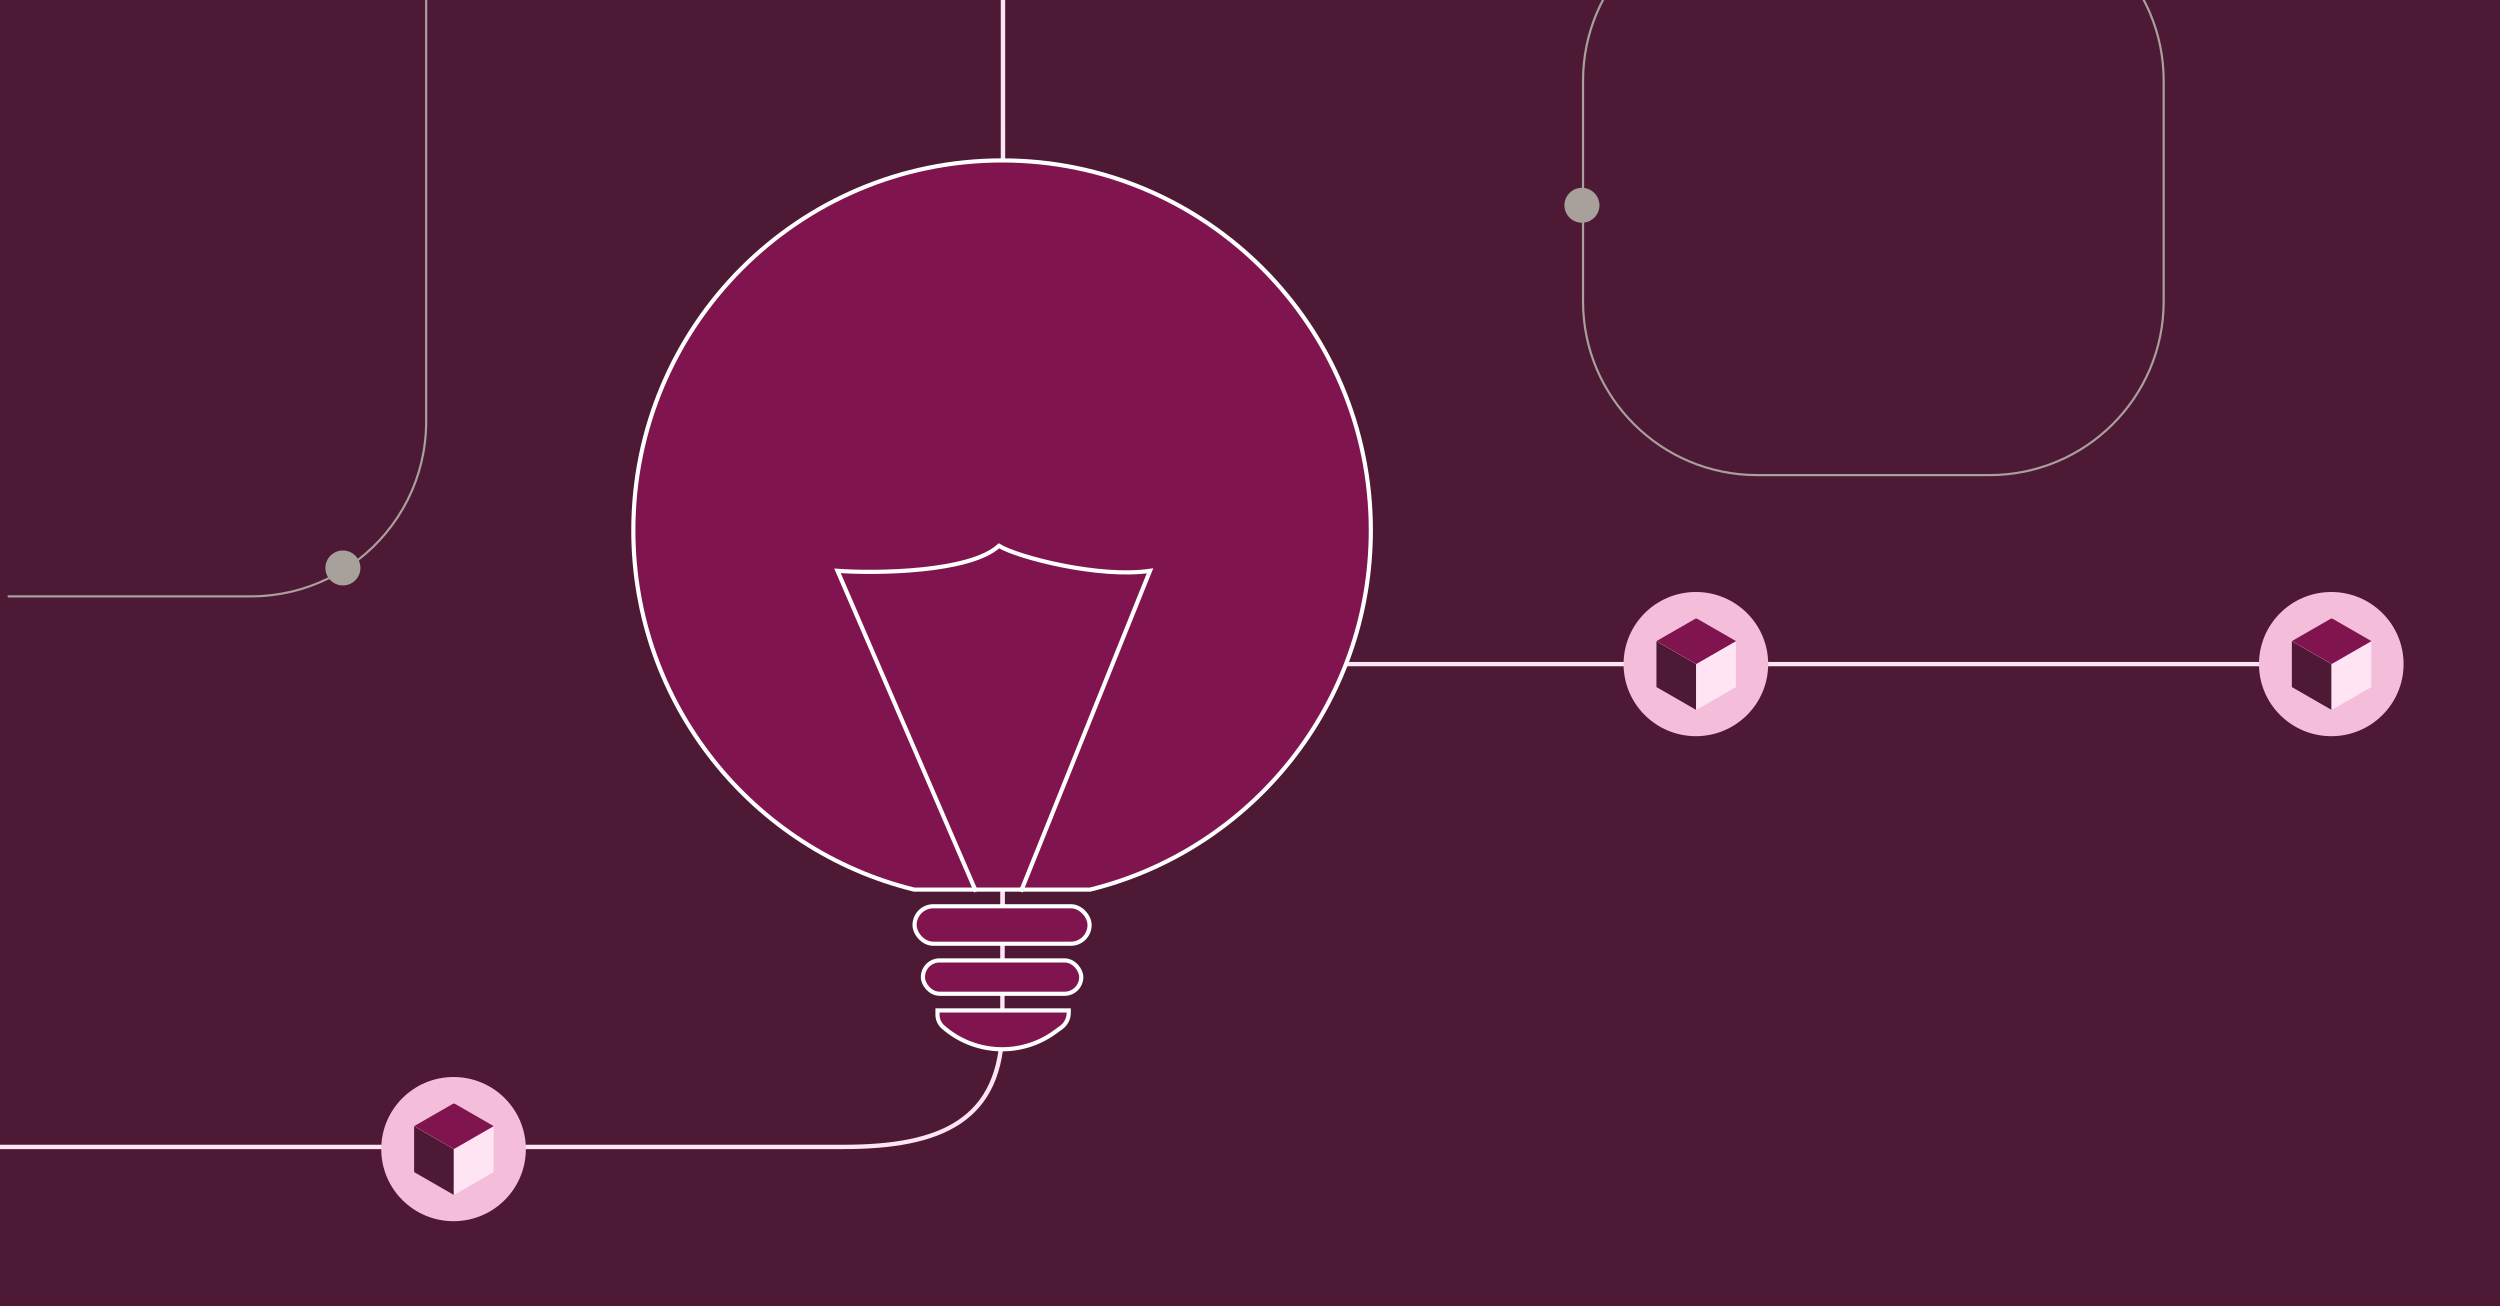 <svg width="1200" height="627" viewBox="0 0 1200 627" fill="none" xmlns="http://www.w3.org/2000/svg">
<rect x="0" y="0" width="1200" height="627" fill="#808080" stroke="none"/>
<g clip-path="url(#clip0_267_1700)">
<rect width="1200" height="627" fill="#4D1935"/>
<path fill-rule="evenodd" clip-rule="evenodd" d="M34.181 -315.692C34.181 -362.026 71.85 -399.587 118.317 -399.587H278.177C324.644 -399.587 362.314 -362.026 362.314 -315.692V-151.049C362.314 -104.715 324.644 -67.154 278.177 -67.154H212.971C212.971 -62.697 209.485 -59.051 205.083 -58.781V202.358C205.083 229.516 192.222 253.678 172.242 269.121C172.732 270.186 173.006 271.371 173.006 272.62C173.006 277.253 169.239 281.009 164.592 281.009C161.985 281.009 159.655 279.827 158.112 277.97C146.761 283.607 133.962 286.777 120.421 286.777H3.681V285.728H120.421C133.731 285.728 146.314 282.627 157.484 277.11C156.658 275.812 156.179 274.271 156.179 272.62C156.179 267.986 159.946 264.23 164.592 264.23C167.606 264.23 170.25 265.81 171.736 268.185C191.389 252.93 204.032 229.116 204.032 202.358V-58.781C199.63 -59.051 196.144 -62.697 196.144 -67.154H118.317C71.85 -67.154 34.181 -104.715 34.181 -151.049V-315.692ZM278.177 -68.203H212.906C212.388 -72.341 208.848 -75.543 204.557 -75.543C200.267 -75.543 196.726 -72.341 196.209 -68.203H118.317C72.431 -68.203 35.232 -105.294 35.232 -151.049V-315.692C35.232 -361.447 72.431 -398.538 118.317 -398.538H278.177C324.064 -398.538 361.262 -361.447 361.262 -315.692V-151.049C361.262 -105.294 324.064 -68.203 278.177 -68.203Z" fill="#A8A09B"/>
<path fill-rule="evenodd" clip-rule="evenodd" d="M759.334 90.149V38.763C759.334 -7.571 797.003 -45.132 843.471 -45.132H954.952C1001.42 -45.132 1039.09 -7.571 1039.09 38.763V144.68C1039.09 191.014 1001.42 228.575 954.952 228.575H843.471C797.003 228.575 759.334 191.014 759.334 144.68V106.928C754.687 106.928 750.92 103.171 750.92 98.538C750.92 93.905 754.687 90.149 759.334 90.149ZM843.471 -44.083H954.952C1000.84 -44.083 1038.04 -6.992 1038.04 38.763V144.68C1038.04 190.435 1000.84 227.526 954.952 227.526H843.471C797.584 227.526 760.386 190.435 760.386 144.68V106.863C764.536 106.347 767.747 102.816 767.747 98.538C767.747 94.26 764.536 90.73 760.386 90.213V38.763C760.386 -6.992 797.584 -44.083 843.471 -44.083Z" fill="#A8A09B"/>
<path d="M840.841 -258.015V-174.12C840.841 -127.207 802.701 -89.177 755.653 -89.177L482.473 -87.079V-89.177L755.653 -91.274C801.539 -91.274 838.738 -128.365 838.738 -174.12V-258.015H840.841Z" fill="#FFE5F3"/>
<path d="M480.369 388.529V-89.177H482.473L482.526 374.998C491.545 337.896 533.156 317.713 573.181 317.713H1112.71V319.81H573.181C529.557 319.81 485.846 345.995 482.473 388.616L482.209 479.21V491.795C482.209 538.708 451.956 551.57 404.908 551.57H-7.362V549.472H404.908C450.795 549.472 480.105 537.549 480.105 491.795V395.316C480.105 393.031 480.194 390.768 480.369 388.529Z" fill="#FFE5F3"/>
<path d="M252.41 551.57C252.41 570.683 236.872 586.177 217.704 586.177C198.536 586.177 182.997 570.683 182.997 551.57C182.997 532.457 198.536 516.964 217.704 516.964C236.872 516.964 252.41 532.457 252.41 551.57Z" fill="#F4BEDB"/>
<path d="M515.337 -91.273C515.337 -72.161 499.799 -56.667 480.631 -56.667C461.463 -56.667 445.925 -72.161 445.925 -91.273C445.925 -110.386 461.463 -125.88 480.631 -125.88C499.799 -125.88 515.337 -110.386 515.337 -91.273Z" fill="#F4BEDB"/>
<path d="M848.729 318.762C848.729 337.875 833.191 353.369 814.023 353.369C794.855 353.369 779.316 337.875 779.316 318.762C779.316 299.65 794.855 284.156 814.023 284.156C833.191 284.156 848.729 299.65 848.729 318.762Z" fill="#F4BEDB"/>
<path d="M1153.72 318.762C1153.72 337.875 1138.19 353.369 1119.02 353.369C1099.85 353.369 1084.31 337.875 1084.31 318.762C1084.31 299.65 1099.85 284.156 1119.02 284.156C1138.19 284.156 1153.72 299.65 1153.72 318.762Z" fill="#F4BEDB"/>
<path d="M198.773 562.598L217.87 573.592V551.604L198.773 540.609V562.598Z" fill="#4D1935"/>
<path d="M236.908 562.598V540.609L217.811 551.604V573.592L236.908 562.598Z" fill="#FFE5F3"/>
<path d="M236.968 540.541L218.369 529.834C218.06 529.656 217.68 529.656 217.371 529.834L198.773 540.541L217.87 551.535L236.968 540.541Z" fill="#80144E"/>
<path d="M795.092 329.79L814.189 340.784V318.796L795.092 307.802V329.79Z" fill="#4D1935"/>
<path d="M833.227 329.79V307.802L814.13 318.796V340.784L833.227 329.79Z" fill="#FFE5F3"/>
<path d="M833.287 307.733L814.688 297.026C814.379 296.849 813.999 296.849 813.69 297.026L795.092 307.733L814.189 318.728L833.287 307.733Z" fill="#80144E"/>
<path d="M1100.09 329.79L1119.18 340.784V318.796L1100.09 307.802V329.79Z" fill="#4D1935"/>
<path d="M1138.22 329.79V307.802L1119.13 318.796V340.784L1138.22 329.79Z" fill="#FFE5F3"/>
<path d="M1138.28 307.733L1119.68 297.026C1119.38 296.849 1118.99 296.849 1118.69 297.026L1100.09 307.733L1119.18 318.728L1138.28 307.733Z" fill="#80144E"/>
<path d="M658 254.546C658 337.993 600.608 407.994 523.26 427H438.74C361.392 407.994 304 337.993 304 254.546C304 156.487 383.248 77 481 77C578.752 77 658 156.487 658 254.546Z" fill="#80144E" stroke="white" stroke-width="2"/>
<rect x="439" y="435" width="84" height="18" rx="9" fill="#80144E" stroke="white" stroke-width="2"/>
<rect x="443" y="461" width="76" height="16" rx="8" fill="#80144E" stroke="white" stroke-width="2"/>
<path d="M450 485H513V486.129C513 488.916 511.67 491.535 509.419 493.179L506.415 495.373C490.14 507.262 467.792 506.254 452.652 492.949C450.966 491.468 450 489.333 450 487.089V485Z" fill="#80144E" stroke="white" stroke-width="2"/>
<path d="M468.5 428L402 274C420.5 275.333 465.5 274.8 479.5 262C488.5 267.5 527.6 277.6 552 274L490 428" stroke="white" stroke-width="2"/>
</g>
<defs>
<clipPath id="clip0_267_1700">
<rect width="1200" height="627" fill="white"/>
</clipPath>
</defs>
</svg>
